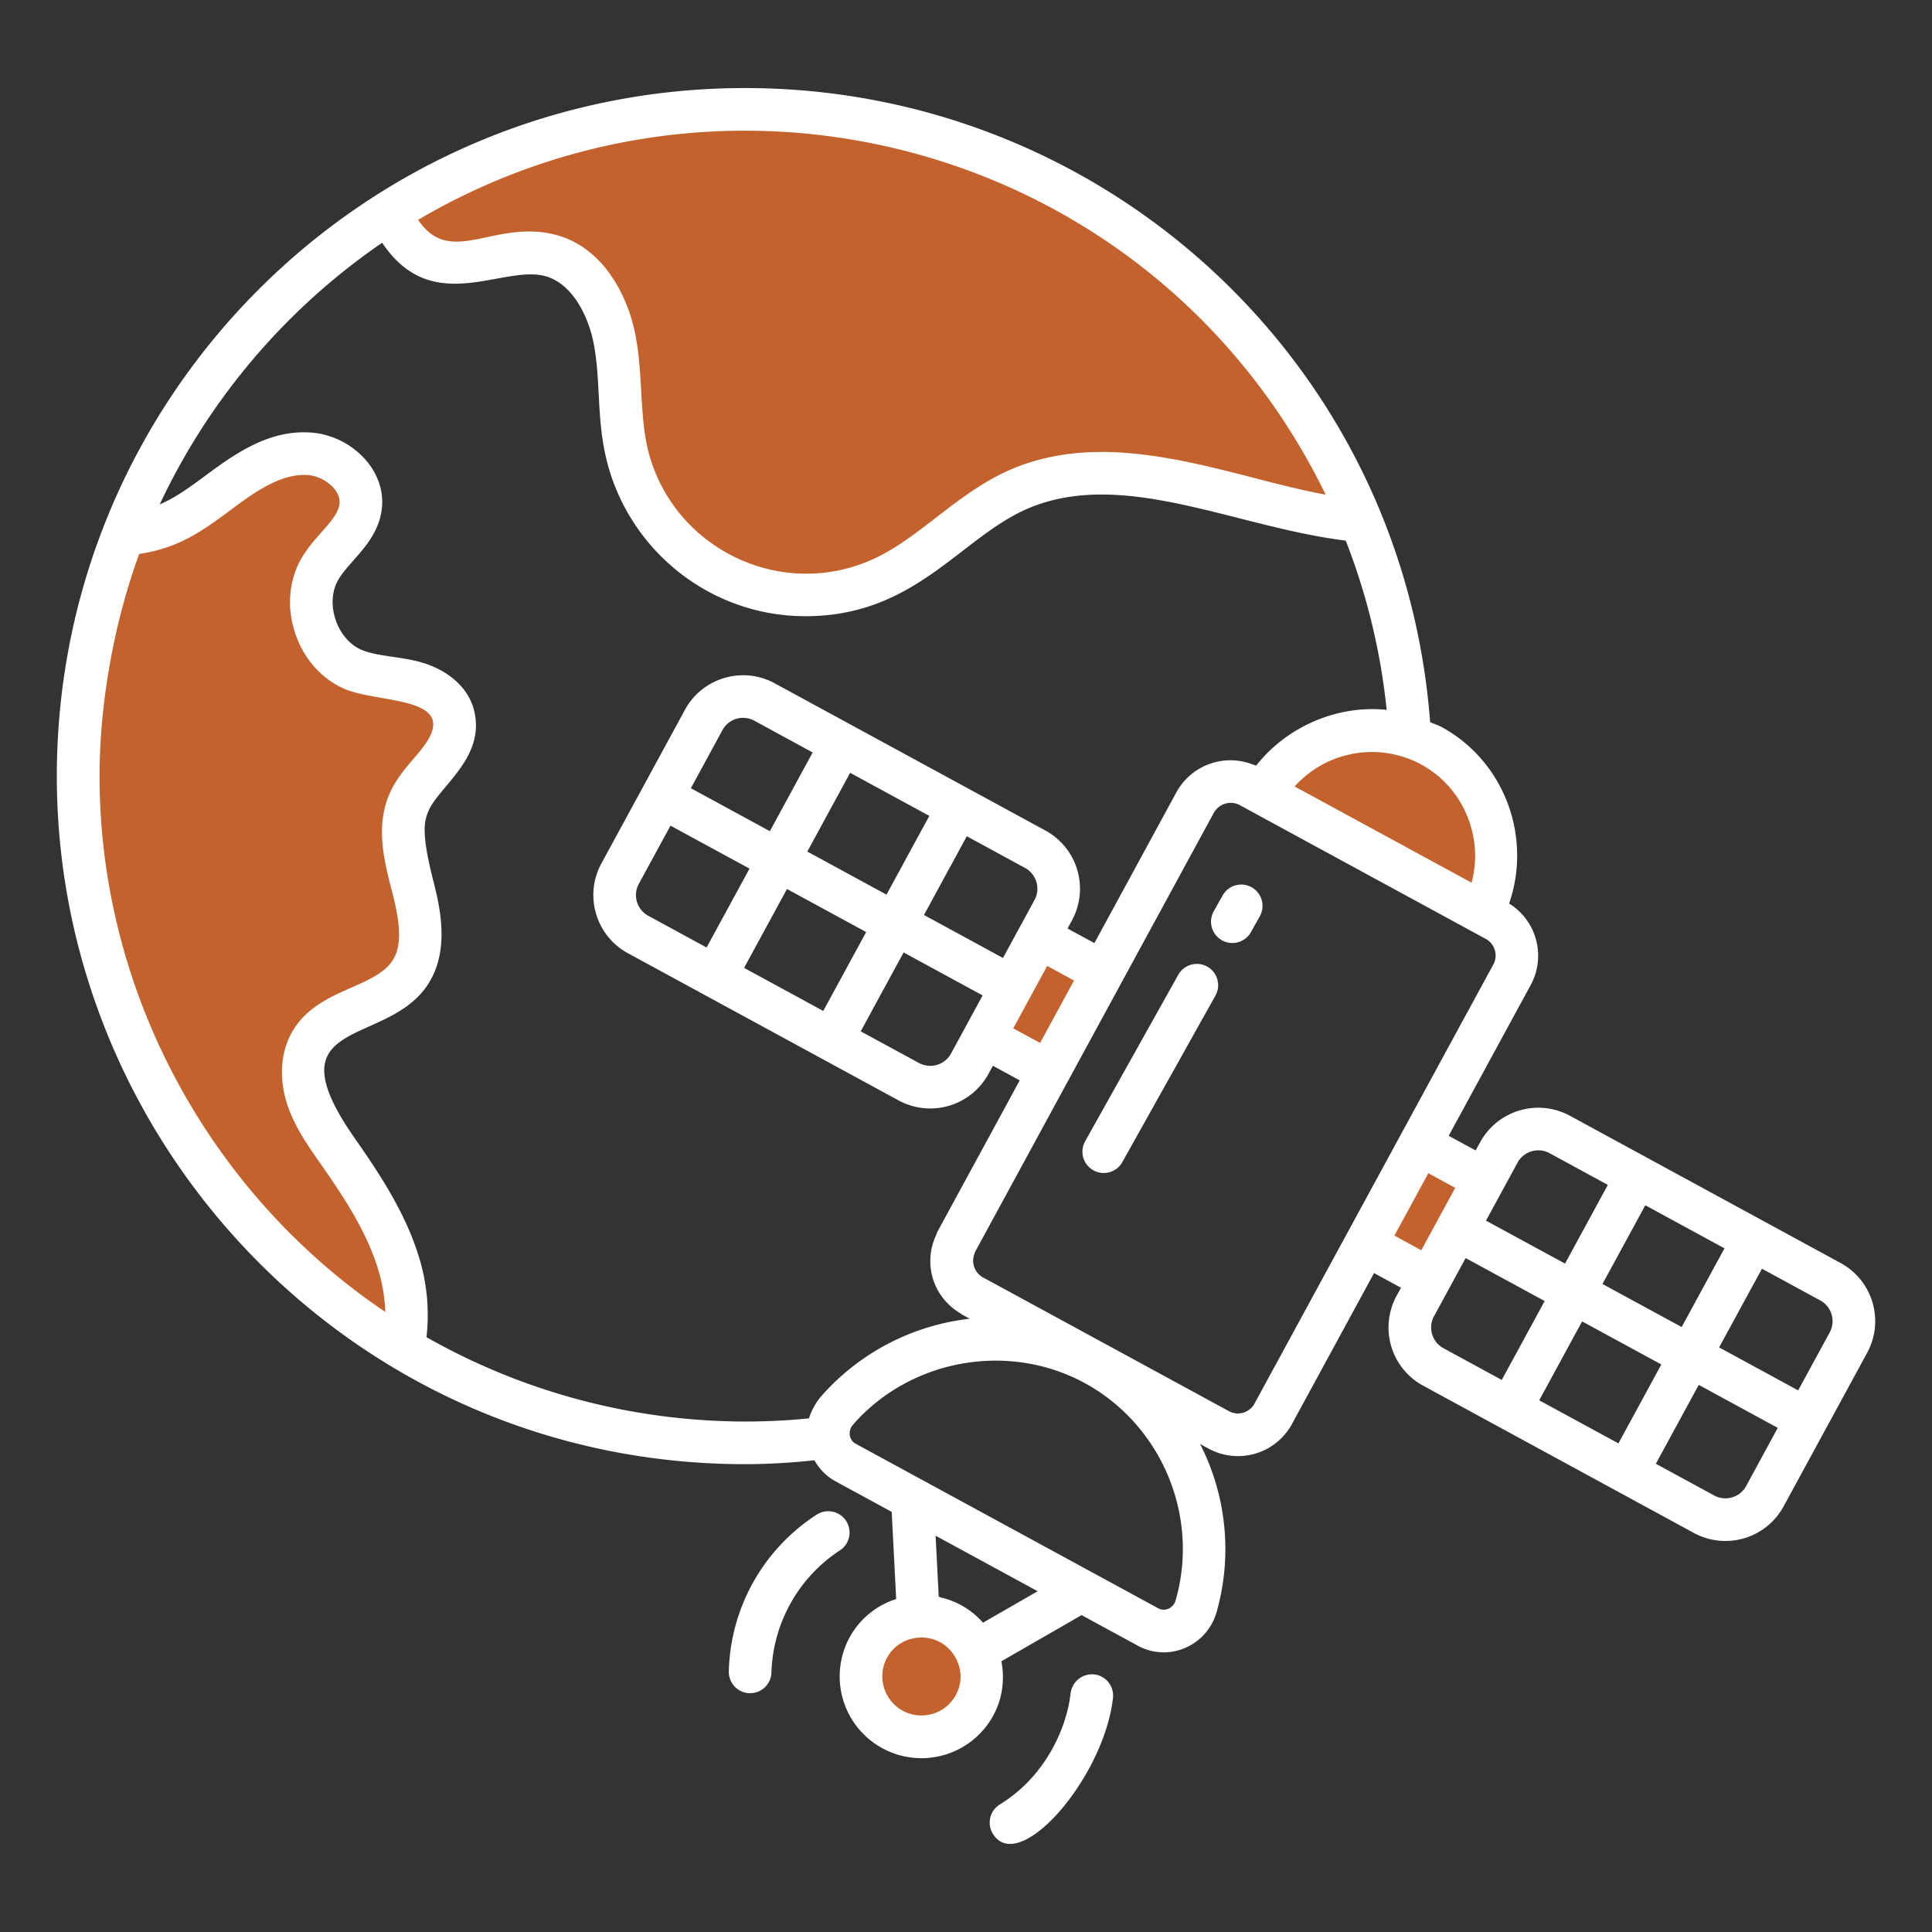 <svg xmlns="http://www.w3.org/2000/svg" xmlns:xlink="http://www.w3.org/1999/xlink" width="512" height="512" x="0" y="0" viewBox="0 0 68 68" style="enable-background:new 0 0 512 512" xml:space="preserve" class=""><rect x="0" y="0" width="68" height="68" fill="#333333" stroke="none"/><g><path fill="#c3622d" d="M14.411 28.208c-.432.959-.122 2.067.139 3.084.26 1.017.44 2.192-.18 3.04-.823 1.122-2.669 1.127-3.403 2.305-.374.599-.357 1.372-.133 2.037.227.665.64 1.25 1.042 1.826.867 1.241 1.718 2.527 2.156 3.976.29.962.377 2.02.163 2.996C7.343 43.376 2.754 35.88 2.754 27.318c0-3 .562-5.869 1.588-8.504a5.416 5.416 0 0 0 1.457-.318c.9-.35 1.643-1 2.43-1.555.79-.557 1.704-1.04 2.666-.967.964.07 1.917.903 1.798 1.86-.11.867-.967 1.415-1.416 2.163-.728 1.209-.152 2.999 1.142 3.561.626.269 1.333.272 2 .424.666.15 1.364.532 1.536 1.194.147.568-.142 1.159-.502 1.621-.357.463-.8.876-1.042 1.41zM47.91 18.34c-1.196-.105-2.404-.387-3.54-.68-2.85-.75-5.956-1.606-8.63-.387-1.652.762-2.907 2.216-4.536 3.013-1.759.856-3.904.868-5.651.012a6.548 6.548 0 0 1-3.505-4.42c-.293-1.301-.165-2.661-.422-3.962-.258-1.302-1.044-2.65-2.333-2.943-1.478-.34-3.178.785-4.444-.023-.539-.34-.832-.927-1.184-1.466A23.414 23.414 0 0 1 26.221 3.85c9.778 0 18.16 5.99 21.689 14.49z" opacity="1" data-original="#8dd1fe" class=""></path><path fill="#c3622d" d="M25.326 11.34a.75.75 0 0 1-.725-.56 8.416 8.416 0 0 0-.209-.678.75.75 0 0 1 1.415-.501c.091.259.173.525.246.797a.75.75 0 0 1-.727.941zM28.354 17.778c-.505 0-.994-.11-1.413-.315a3.393 3.393 0 0 1-1.812-2.27c-.098-.433-.127-.978-.158-1.555l-.023-.393a.75.75 0 0 1 .706-.792c.402-.034.768.292.792.706l.023.394c.026.494.053 1 .124 1.312.116.523.51 1.012 1.003 1.249.449.22 1.11.21 1.562-.01.367-.18.868-.567 1.398-.976.85-.61 1.669.474.917 1.187-.592.458-1.152.89-1.657 1.136a3.345 3.345 0 0 1-1.462.327z" opacity="1" data-original="#ffffff" class=""></path><path fill="#c3622d" d="m48.05 43.822 1.913-3.512 2.263 1.232-1.912 3.512zM34.637 36.52l1.912-3.512 2.264 1.233-1.912 3.512zM52.18 32.132c1.099-2.121.306-4.74-1.802-5.886s-4.737-.389-5.92 1.686zM34.302 60.02a2.129 2.129 0 0 1-3.738-2.033c.56-1.032 1.85-1.407 2.882-.846s1.417 1.847.856 2.879z" opacity="1" data-original="#8dd1fe" class=""></path><g fill="#387bfe"><path d="m64.782 44.453-9.526-5.182a2.334 2.334 0 0 0-3.162.935l-.156.286-.949-.515 2.89-5.314a2.16 2.16 0 0 0-.764-2.862c.81-2.334-.153-5.003-2.379-6.214-.13-.07-.267-.11-.4-.168-.964-12.75-11.566-22.32-24.114-22.32C12.797 3.1 2 14.002 2 27.319 2 40.38 12.583 51.534 26.225 51.534c.839 0 1.65-.054 2.44-.137.173.304.418.564.735.736l1.985 1.08.157 3.068a2.85 2.85 0 0 0-1.638 1.348 2.878 2.878 0 1 0 5.057 2.75c.32-.59.409-1.256.284-1.907l2.824-1.625 1.98 1.077c1.083.588 2.425.015 2.77-1.18a8.127 8.127 0 0 0-.58-5.92l.3.163a2.162 2.162 0 0 0 2.934-.867l2.889-5.312.948.516-.156.287a2.33 2.33 0 0 0 .935 3.16l9.526 5.182a2.33 2.33 0 0 0 3.162-.934l2.94-5.404a2.33 2.33 0 0 0-.935-3.162zM51.794 31.068l-6.227-3.387a3.656 3.656 0 0 1 4.452-.776c1.501.816 2.205 2.57 1.775 4.163zM46.66 17.41c-3.38-.613-7.536-2.506-11.233-.819-1.75.808-3.022 2.272-4.551 3.02-3.363 1.637-7.307-.348-8.097-3.898-.262-1.167-.156-2.622-.418-3.944-.287-1.452-1.201-3.142-2.9-3.528-2.115-.486-3.62 1.167-4.745-.504C25.99 1.107 40.754 5.292 46.66 17.41zm-36.286 4.832c.293.918.929 1.647 1.749 2.004 1.238.533 4.18.237 2.736 2.092-.097.127-.203.25-.308.373-.286.334-.61.714-.824 1.187v.001c-.525 1.166-.21 2.391.069 3.473l.027.105c.586 2.285-.016 2.65-1.433 3.274-.73.321-1.56.685-2.06 1.488-.457.733-.533 1.708-.206 2.676.257.75.69 1.372 1.137 2.014.85 1.216 1.646 2.419 2.053 3.764.149.49.231.993.247 1.48-.031-.022-.064-.04-.095-.062-5.991-4.075-9.962-11.099-9.962-18.794 0-2.6.523-5.443 1.395-7.818.43-.068.817-.168 1.17-.305.783-.304 1.43-.784 2.054-1.248.782-.581 1.739-1.294 2.719-1.225.538.039 1.169.515 1.107 1.017-.04.324-.32.639-.64 1.003-.235.265-.477.54-.674.868-.458.76-.553 1.72-.261 2.633zm4.637 24.822a6.89 6.89 0 0 0-.261-2.806c-.47-1.555-1.374-2.922-2.286-4.227-2.916-4.192.997-3.194 2.511-5.257.815-1.115.59-2.547.301-3.67-.462-1.795-.355-2.202-.181-2.589.387-.86 2.014-1.87 1.586-3.528-.218-.842-1.002-1.492-2.094-1.737-.64-.145-1.377-.169-1.87-.381-.86-.374-1.301-1.651-.797-2.486.128-.213.315-.425.512-.65.425-.48.906-1.024 1.005-1.808.174-1.389-1.09-2.6-2.486-2.7-1.468-.106-2.65.721-3.723 1.517-.538.4-1.05.775-1.606 1.01a23.047 23.047 0 0 1 7.829-9.208c1.737 2.606 4.173.812 5.676 1.16 1.002.227 1.576 1.412 1.763 2.357.255 1.294.108 2.569.425 3.979.715 3.216 3.592 5.648 7.038 5.648 3.8 0 5.384-2.665 7.7-3.734 3.367-1.535 7.373.59 11.313 1.074a22.734 22.734 0 0 1 1.44 5.957c-1.803-.187-3.565.645-4.593 1.964-.047-.021-.095-.032-.142-.05a2.168 2.168 0 0 0-2.665.985l-2.887 5.31-.945-.514.156-.287a2.334 2.334 0 0 0-.934-3.161l-9.527-5.181a2.313 2.313 0 0 0-1.774-.188 2.316 2.316 0 0 0-1.388 1.121l-1.467 2.698-.001.002-.001.002-1.47 2.703a2.322 2.322 0 0 0-.188 1.774c.177.598.576 1.09 1.122 1.388l9.527 5.181a2.333 2.333 0 0 0 3.162-.935l.156-.286.944.515-2.89 5.314c-.023.044-.036.092-.056.138a2.146 2.146 0 0 0-.116 1.507c.155.522.497.953.96 1.232.03.018.053.04.083.057l.259.141a8.191 8.191 0 0 0-5.246 2.75c-.128.149-.33.47-.409.756-.724.074-1.478.112-2.25.112a22.758 22.758 0 0 1-11.215-2.969zm18.462-9.983a.833.833 0 0 1-1.127.333L30.294 36.3l1.51-2.777 2.781 1.512-.599 1.102v.001zm2.939-5.405-.513.944-.002.001-.595 1.096-2.781-1.512 1.507-2.772 2.051 1.116c.402.22.552.725.333 1.127zm-5.21-.188-2.787-1.516 1.507-2.771 2.787 1.515zm-4.105-2.233-2.781-1.513 1.11-2.041a.822.822 0 0 1 .73-.435c.137 0 .273.035.397.102l2.05 1.116zm-3.498-.195 2.781 1.512-1.51 2.777-2.05-1.116a.826.826 0 0 1-.334-1.127zm4.1 2.23 2.787 1.515-1.51 2.777-2.787-1.516zm9.159 2.707.944.514-1.194 2.197-.945-.514zm-3.216 25.663a1.377 1.377 0 1 1-2.42-1.316c.382-.702 1.258-.879 1.866-.545.602.327.946 1.144.554 1.861zm.956-2.547a2.82 2.82 0 0 0-1.481-.887c-.027-.006-.05-.022-.077-.028l-.11-2.146 3.593 1.954zm6.78-.785c-.077.267-.367.41-.613.278l-10.648-5.791c-.259-.142-.263-.478-.1-.665l.01-.01c2.002-2.29 5.443-2.932 8.15-1.461 2.708 1.473 4.054 4.69 3.2 7.65zm2.776-6.925a.663.663 0 0 1-.898.266l-8.669-4.715a.67.67 0 0 1-.284-.838c.008-.02.009-.041.02-.06l8.405-15.458c.002-.002.004-.003.005-.006a.678.678 0 0 1 .892-.26l8.67 4.715c.321.174.44.578.265.9l-8.406 15.456zm6.119-8.11.946.515-1.195 2.196-.946-.515zm3.902 7.993 1.51-2.777 2.788 1.516-1.51 2.777zm2.227-4.094 1.507-2.771 2.787 1.516-1.507 2.77zm-1.863-4.604 2.051 1.116-1.506 2.77-2.782-1.512 1.11-2.04a.832.832 0 0 1 1.127-.334zm-4.066 5.738 1.113-2.046 2.781 1.512-1.51 2.777-2.051-1.116a.83.83 0 0 1-.333-1.127zm10.986 5.976a.83.83 0 0 1-1.127.333L58.28 51.52l1.51-2.777 2.781 1.513zm2.94-5.405-1.11 2.04-2.782-1.513 1.507-2.77 2.051 1.116c.41.222.55.73.333 1.127z" fill="#ffffff" opacity="1" data-original="#387bfe" class=""></path><path d="M38.51 58.933a.761.761 0 0 0-.828.663c-.13 1.182-.86 2.917-2.49 3.914a.75.75 0 0 0-.248 1.03c.916 1.495 3.921-1.978 4.229-4.78a.75.75 0 0 0-.663-.827zM29.782 53.533a.75.75 0 0 0-1.037-.223 6.764 6.764 0 0 0-3.093 5.516.75.75 0 0 0 .732.769h.018a.75.75 0 0 0 .75-.732 5.333 5.333 0 0 1 2.407-4.293.75.75 0 0 0 .223-1.037zM42.491 34.021a.752.752 0 0 0-1.02.289l-3.284 5.871a.75.75 0 0 0 1.309.732l3.283-5.87a.75.75 0 0 0-.288-1.022zM44.053 31.228a.752.752 0 0 0-1.02.289l-.323.576a.75.75 0 0 0 1.308.733l.323-.577a.75.75 0 0 0-.288-1.02z" fill="#ffffff" opacity="1" data-original="#387bfe" class=""></path></g></g></svg>
